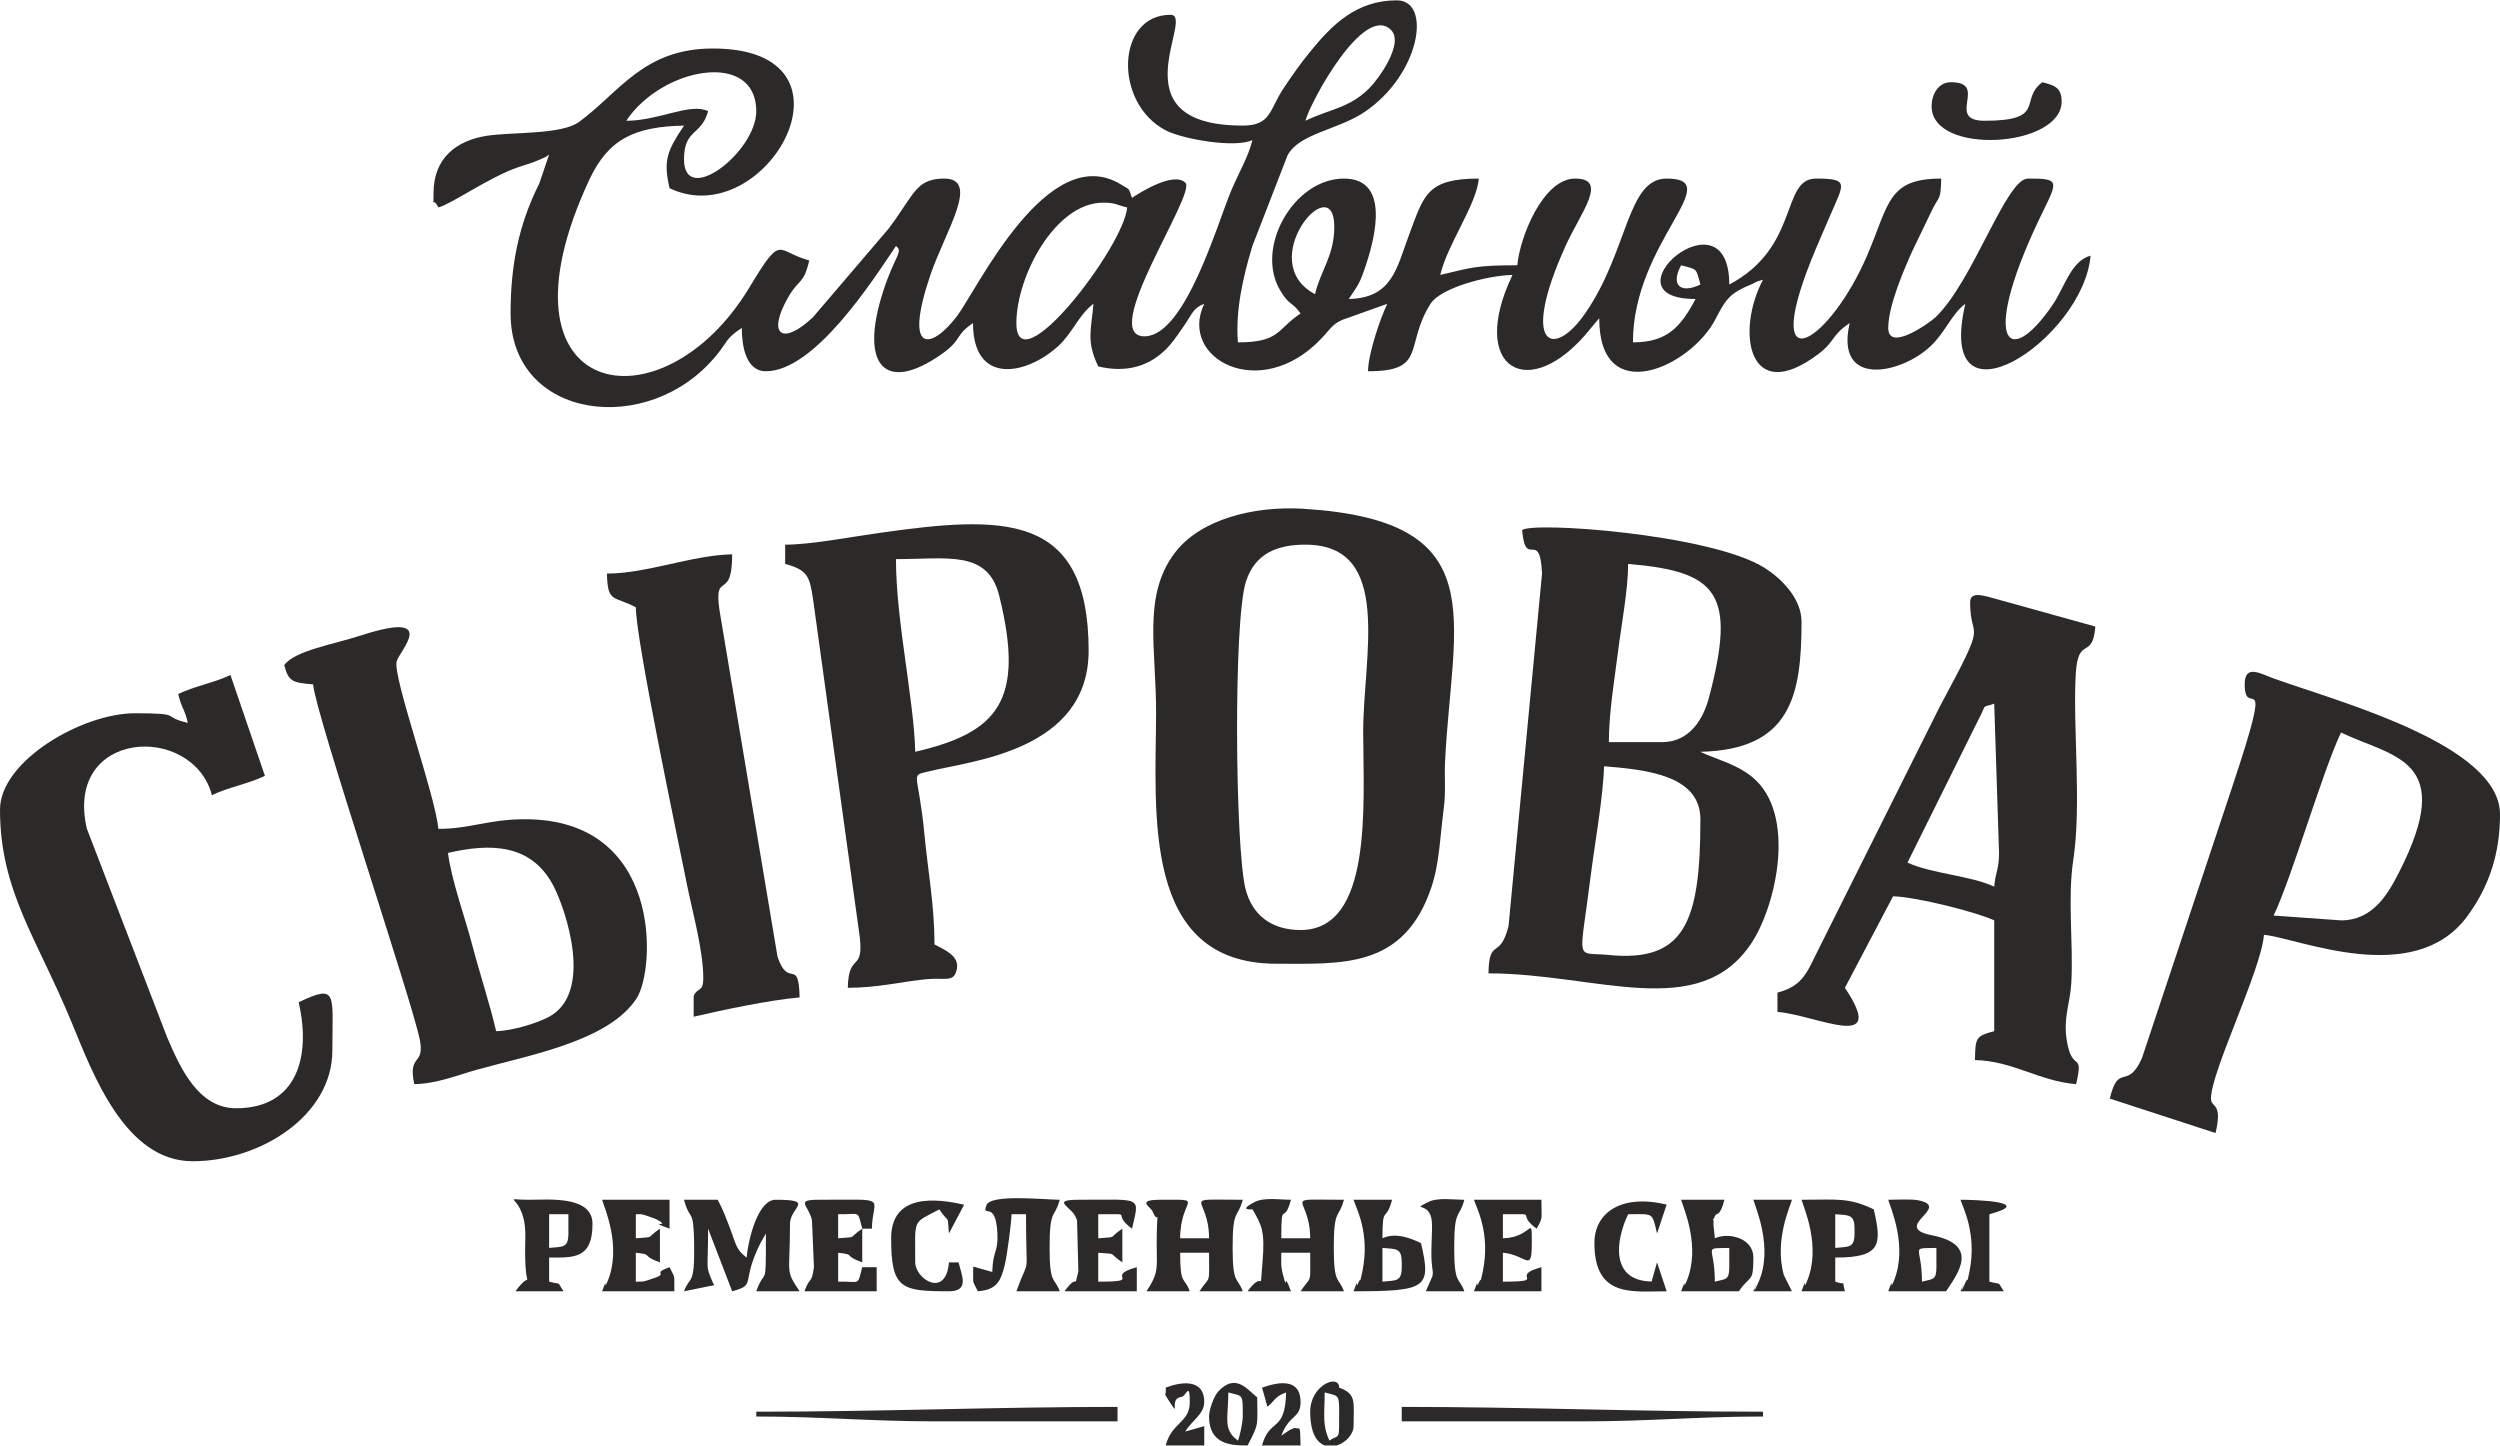 <?xml version="1.0" encoding="UTF-8"?> <svg xmlns="http://www.w3.org/2000/svg" xmlns:xlink="http://www.w3.org/1999/xlink" xmlns:xodm="http://www.corel.com/coreldraw/odm/2003" xml:space="preserve" width="2490px" height="1440px" version="1.1" style="shape-rendering:geometricPrecision; text-rendering:geometricPrecision; image-rendering:optimizeQuality; fill-rule:evenodd; clip-rule:evenodd" viewBox="0 0 1249.39 722.19"> <defs> <style type="text/css"> .fil0 {fill:#2B2A29} </style> </defs> <g id="Слой_x0020_1">  <g id="_2865146927088"> <path class="fil0" d="M840.15 132.4c8.32,2.22 7.4,1.31 9.63,9.63 -9.72,4.66 -15.13,0.53 -9.63,-9.63zm-392.39 -9.63c3.81,3.01 -0.49,4.41 -6.36,22.54 -12.18,37.61 1.14,51.2 29.13,31.53 10.5,-7.37 6.49,-9.35 15.74,-15.55 0,31.13 26.51,26.2 42.7,11.4 6.94,-6.35 10.34,-15.8 17.49,-21.03 -1.09,13.07 -3.72,18.52 2.4,31.29 14.04,3.36 26.17,0.09 35.46,-10.28 2.42,-2.7 6.1,-8.13 8.14,-11.12 3.3,-4.85 4.01,-7.95 9.37,-9.89 -13.11,27.3 27.91,49.57 58.4,17.48 5.49,-5.77 5.95,-8.17 13.56,-10.51l19.51 -6.97c-3.25,6.78 -9.41,24.18 -9.63,33.7 29.74,0 17.95,-12.64 31.26,-33.73 4.97,-7.87 28.12,-14.13 40.96,-14.41 -22.6,47.1 8.57,64.89 38.93,26.89 1.72,-2.15 2.97,-3.58 4.4,-5.23 0,45.49 45.89,24.26 58.14,0.37 5.36,-10.45 7.41,-13.05 18.53,-17.59 1.45,-0.59 0.56,-0.8 5.18,-2.04 -13.68,25.85 -7.4,63.54 27.57,37.21 8.79,-6.62 6.23,-9.16 15.76,-15.54 -7.57,32.49 25.7,25.54 40.42,11.53 7.67,-7.3 10.52,-16.15 17.36,-21.16 -15.51,66.57 59.11,17.74 62.59,-24.07 -9.79,2.61 -13.02,15.87 -18.87,24.46 -22.95,33.74 -37,18.37 -4.3,-47.8 7.17,-14.5 6.79,-15.18 -8.13,-15.18 -10.96,0 -27.37,51.35 -46.21,69.34 -2.46,2.33 -23.6,17.76 -23.6,5.29 0,-11.25 8.23,-29.96 12.07,-38.49l9.39 -19.5c3.98,-8.55 4.76,-4.98 5.02,-16.64 -26.66,0 -25.99,12.46 -36.77,37.85 -18.59,43.78 -53.29,65.92 -28.26,3.04 3.07,-7.71 6.35,-14.95 9.34,-21.99 6.94,-16.3 10.23,-18.9 -6.9,-18.9 -17.65,0 -7.89,34.21 -43.33,52.96 0,-48.74 -64.43,7.22 -16.85,7.22 -7.56,14.28 -14.43,21.67 -31.3,21.67 0,-50.1 47.33,-81.85 16.85,-81.85 -19.96,0 -19,36.04 -40.81,67.51 -15.64,22.57 -32.73,17.06 -9.73,-33.8 7.57,-16.75 21.68,-33.71 4.81,-33.71 -16.13,0 -27.75,29.61 -28.89,43.33 -20.76,0 -22.64,1.11 -38.52,4.82 3.59,-15.39 18.17,-35.09 19.26,-48.15 -26.07,0 -27.45,8.42 -34.75,27.85 -6.33,16.88 -8.4,31.85 -30.25,32.33 4.84,-7.23 5.52,-7.59 8.82,-17.67 4.73,-14.48 11.39,-42.51 -11.22,-42.51 -25.06,0 -44.63,34.58 -31.84,55.91 4.83,8.05 5.39,4.97 10.17,11.49 -12.02,8.06 -10.27,14.45 -31.3,14.45 -1.27,-15.4 2.23,-31.6 7.22,-48.16l17.49 -45.1c5.57,-11.09 25.09,-12.83 38.42,-21.76 28.09,-18.84 33.86,-55.9 16.32,-55.9 -20.14,0 -32.29,11.96 -43.71,26.1 -4.82,5.96 -8.66,11.39 -13.13,18.16 -6.95,10.5 -6.05,18.33 -20.2,18.33 -64.69,0 -23.26,-55.37 -36.11,-55.37 -27.24,0 -28.52,44.15 -2.39,57.76 8.15,4.25 34.49,9.07 43.32,4.83 -1.91,8.19 -6.83,16.28 -10.67,25.45 -6.88,16.44 -22.86,72.1 -42.97,72.64 -23.87,0.63 25.76,-71.13 20.16,-76.73 -5.73,-5.73 -22.43,4.67 -26.7,7.53 -1.94,-5.35 -0.87,-3.81 -5.42,-6.62 -36.72,-22.69 -72.26,52.99 -82.16,65.9 -12.72,16.57 -26.69,19.22 -13.26,-20.49 7.39,-21.85 25.3,-48.42 6.95,-48.42 -9.45,0 -13.01,3.9 -16.97,9.51 -3.91,5.54 -6.14,9.4 -10.86,15.62l-37.71 44.16c-15.33,14.46 -23.17,8.9 -12.39,-9.96 5.52,-9.66 7.66,-6.11 10.53,-18.41 -16.82,-4.49 -13.32,-14.08 -29.89,13.45 -43.85,72.8 -131.35,56.52 -80.11,-53.63 9.67,-20.77 22.91,-26.68 47.41,-27.22 -8.42,12.56 -10.46,17.39 -7.23,31.29 48.18,23.12 100.37,-69.81 21.67,-69.81 -34.62,0 -46.49,21.67 -66.85,36.67 -8.77,6.47 -33.27,4.99 -46.02,6.93 -15.71,2.4 -26.75,11.48 -26.75,28.62 0,9.2 -0.74,0.88 2.4,7.22 6.8,-1.81 25.54,-15.23 40.03,-20.16 2.16,-0.73 4.95,-1.49 7.25,-2.37 0.72,-0.27 2.79,-1.09 3.43,-1.39 4.96,-2.26 2.14,-0.8 4.66,-2.56l-4.87 14.39c-10.41,20.77 -14.39,40.98 -14.39,65.05 0,53.33 69.13,62.19 102.82,20.98 6.03,-7.38 4.5,-8.24 12.73,-13.75 0,8.61 1.84,21.66 12.04,21.66 24.19,0 52.97,-44.62 65,-62.59zm209.43 24.07c-30.83,-16.31 9.63,-63.69 9.63,-33.7 0,14.55 -6.88,21.89 -9.63,33.7zm-149.25 14.45c0,-23.4 19.43,-60.18 43.33,-60.18 6.5,0 6.64,1.15 12.04,2.4 -1.65,19.76 -55.37,89.45 -55.37,57.78zm-194.99 -101.11c17.99,-26.86 65,-35.41 65,-4.81 0,20.44 -36.11,48.14 -36.11,24.07 0,-15.33 8.72,-11.66 12.03,-24.07 -9.03,-4.34 -24.41,4.81 -40.92,4.81zm339.43 0c2.51,-9.4 29.25,-58.91 42.8,-45.36 6.57,6.56 -5.95,24.18 -10.89,29.13 -9.94,9.94 -19.49,10.27 -31.91,16.23z"></path> <path class="fil0" d="M801.63 382.76c20.73,1.72 48.15,4.34 48.15,26.48 0,51.7 -7.94,71.66 -46.14,67.81 -16.76,-1.69 -14.28,5.33 -8.53,-40.63 1.7,-13.64 6.19,-39.08 6.52,-53.66zm28.89 -12.04l-26.48 0c0,-14.71 2.79,-31.05 4.37,-43.77 1.75,-14.08 5.26,-32.37 5.26,-45.3 44.99,3.75 54.15,14.82 40.38,66.86 -2.74,10.36 -9.44,22.21 -23.53,22.21zm-69.82 -105.92c1.67,19.93 8.81,-1.18 9.95,21.54l-16.75 176.28c-4.39,17.39 -9.64,5.2 -10.04,23.65 53.81,0 105.32,24.63 131.55,-15.29 12.26,-18.67 22.7,-64.52 0.27,-82.83 -3.91,-3.19 -7.25,-4.86 -12.22,-7.04l-10.36 -4.08c-0.45,-0.19 -1.31,-0.59 -1.67,-0.74 -0.36,-0.16 -1.14,-0.43 -1.65,-0.75 45.09,-1.01 50.55,-27.94 50.55,-65 0,-11.94 -10.58,-22.02 -18.68,-27.06 -27.26,-16.92 -116.99,-23.14 -120.95,-18.68z"></path> <path class="fil0" d="M649.97 464.61c-14.66,0 -24.27,-7.57 -27.53,-20.62 -5.17,-20.71 -6.12,-133.85 0.23,-153.53 4.56,-14.13 15.69,-18.44 29.71,-18.44 44.28,0 28.73,56.23 28.88,93.88 0.15,37 4.66,98.71 -31.29,98.71zm-12.04 16.85c32.84,0 63.69,2.55 77.4,-38.16 4.12,-12.22 4.4,-26.02 6.2,-39.53 1.11,-8.29 0.25,-15.24 0.65,-23.42 3.59,-71.93 24.89,-120.39 -70.89,-126.27 -23.86,-1.47 -51.35,4.86 -64.37,22.3 -16,21.43 -9.04,47.93 -9.16,79.89 -0.19,50.13 -7.3,125.19 60.17,125.19z"></path> <path class="fil0" d="M1169.95 459.79l-33.7 -2.41c9.16,-19.11 24.53,-72.36 33.7,-91.47 26.19,12.57 57.97,13.03 28.96,69.89 -5.5,10.78 -13,23.99 -28.96,23.99zm-48.15 -117.95c0,18.78 15.57,-14.18 -6.31,51.46l-45.08 135.46c-7.33,16.25 -11.77,1.88 -16.01,20.1l52.84 17.21c3.69,-15.7 -2.29,-12.39 -2.29,-17.21 0,-13.57 24.97,-63.76 26.48,-81.85 16.51,1.38 74.81,27.05 101.55,-9.19 11.59,-15.7 16.41,-32.49 16.41,-50.99 0,-34.9 -80.95,-56.38 -112.95,-67.88 -6.67,-2.4 -14.64,-7.46 -14.64,2.89z"></path> <path class="fil0" d="M996.62 351.46l2.41 74.63c0,8.3 -1.78,9.32 -2.41,16.85 -11.29,-5.42 -32.03,-6.62 -43.33,-12.04l35.13 -70.79c5.03,-9.46 1.23,-6.12 8.2,-8.65zm-12.04 -50.55c0,20.81 9.91,5.49 -15.23,52.17l-61.76 123.6c-4.86,10.02 -7.42,16.05 -19.3,19.22l0 9.63c19.81,1.65 55.56,20.6 33.71,-12.04 8.21,-15.53 15.92,-30.34 24.07,-45.73 11.77,0.26 42.37,8.11 50.55,12.03l0 55.37c-9.33,2.49 -9.38,3.25 -9.63,14.44 18.96,0.43 32.05,10.5 50.56,12.04 3.99,-17.16 -1.98,-5.12 -4.67,-21.9 -1.86,-11.58 1.72,-18.56 2.27,-28.64 1.1,-20.35 -1.99,-41.82 1,-61.59 4.19,-27.62 -0.28,-66.45 1.21,-92.67 1.15,-19.99 8.37,-6.58 9.81,-23.89l-49.27 -13.7c-6.1,-1.59 -13.32,-4.41 -13.32,1.66z"></path> <path class="fil0" d="M447.76 279.25c25.73,0 45.89,-4.65 51.58,18.23 13.15,52.87 -0.88,68.49 -41.95,78.06 -0.58,-25.81 -9.63,-65.53 -9.63,-96.29zm-55.37 -7.23l0 9.63c11.2,2.99 12.23,6.33 13.91,17.39l23.42 169.41c1.84,17.51 -5.63,7.02 -6.03,25.04 14.97,0 26.63,-3.04 39.08,-4.28 9.94,-0.99 14.14,2 15.46,-5.34 1.17,-6.5 -6.49,-9.54 -11.21,-12.04 0,-19.54 -3.23,-36.17 -5.04,-55.15 -3.07,-32.24 -7.7,-28.88 2.54,-31.44 20.62,-5.15 79.53,-10.08 79.53,-60.26 0,-69.66 -43.14,-67.5 -104.58,-58.83 -14.41,2.03 -34.33,5.87 -47.08,5.87z"></path> <path class="fil0" d="M223.88 426.09c20.92,-4.87 41.83,-4.9 52.93,16.88 5.91,11.6 19.97,52.75 -2.37,64.98 -5.45,2.98 -17.98,7.02 -26.49,7.21 -3.29,-14.11 -8.19,-28.72 -12.02,-43.34 -3.51,-13.39 -10.29,-32 -12.05,-45.73zm-81.85 -93.88c2.22,8.32 4.18,8.77 14.44,9.63 1.26,15.09 49.9,159.41 53.36,177.75 2.47,13.17 -6.09,6.51 -2.8,22.05 11.44,-0.25 21.67,-4.53 31.29,-7.22 26.19,-7.33 65.97,-14.24 79.85,-35.71 9.46,-14.61 13.05,-89.47 -55.78,-89.47 -18.29,0 -27.34,4.82 -43.33,4.82 -1.37,-16.48 -22.76,-75.57 -20.85,-83.67 1.19,-5.03 21.99,-25.9 -17.97,-12.95 -13.62,4.42 -32.92,7.54 -38.21,14.77z"></path> <path class="fil0" d="M89.07 346.65c1.74,7.47 3.07,6.97 4.81,14.44 -13.85,-3.22 -1.64,-4.81 -26.47,-4.81 -26.42,0 -67.41,23.89 -67.41,48.15 0,40.57 18.37,64.11 35.77,106.26 10.58,25.65 26.65,69.47 60.52,69.47 33.47,0 69.81,-22.56 69.81,-55.37 0,-28.27 2.88,-33.54 -16.85,-24.07 6.34,27.21 -0.81,52.96 -31.29,52.96 -19.11,0 -28.14,-20.83 -34.41,-35.41l-40.16 -104.35c-11.44,-49.72 52.88,-52.87 62.53,-16.72 8.12,-3.9 18.36,-5.73 26.48,-9.63l-17.23 -50.42c-7.74,3.77 -17.98,5.6 -26.1,9.5z"></path> <path class="fil0" d="M303.32 286.47c0.33,14.85 3.26,10.93 14.44,16.85 0,16.26 20.85,115.07 25.48,138.22 2.84,14.17 8.23,33.22 8.23,47.14 0,7.42 -3.11,4.39 -4.8,9.01l-0.02 10.25c14.07,-3.28 38.06,-8.39 52.96,-9.63 -0.46,-20.6 -5.4,-3.9 -11.03,-20.27l-28.35 -169.29c-4.78,-26.47 5.68,-6.36 5.68,-31.91 -20.21,0.45 -42.64,9.63 -62.59,9.63z"></path> <path class="fil0" d="M341.84 645.15l15.08 -3.05c-0.16,-0.34 -0.63,-1.14 -0.81,-1.59 -3.69,-8.9 -2.24,-4.42 -2.24,-26.65l12.04 31.29c12.52,-3.34 3.97,-3.98 14.24,-24.28l2.61 -4.6c0,29.54 -0.08,15.8 -4.81,28.88l21.66 0c-7.34,-10.96 -4.81,-7.78 -4.81,-33.7 0,-8.37 12.99,-12.04 -7.22,-12.04 -8.91,0 -13.73,20.27 -14.45,28.89 -5.25,-3.85 -5.28,-6.69 -7.96,-13.7 -2.6,-6.76 -3.56,-9.66 -6.48,-15.19l-16.85 0c3.06,11.49 4.74,3.26 5.05,21.61 0.38,21.98 -2.14,16.08 -5.05,24.13z"></path> <path class="fil0" d="M572.94 645.15l21.66 0c-2.77,-7.66 -4.81,-2.39 -4.81,-19.25l14.44 0c0,16.74 0.81,10.86 -4.81,19.25l21.66 0c-2.62,-7.26 -5.06,-3.06 -5.07,-21.64 -0.01,-20.16 2.46,-14.3 5.07,-24.1 -32.84,0 -16.85,-2.55 -16.85,19.26l-14.44 0c0,-20.6 13.42,-19.26 -9.63,-19.26 -12.74,0 -5.12,3.46 -4.13,5.88 3.23,7.82 2.45,-4.26 2.08,10.87 -0.41,16.86 1.94,18.37 -5.17,28.99z"></path> <path class="fil0" d="M623.49 645.15l21.67 0c-4.19,-11.55 -1.35,1.6 -3.94,-8.1 -1.25,-4.69 -0.88,-6.24 -0.88,-11.15l14.44 0c0,16.74 0.81,10.86 -4.81,19.25l21.67 0c-2.63,-7.26 -5.06,-3.06 -5.07,-21.64 -0.01,-20.16 2.45,-14.3 5.07,-24.1 -32.85,0 -16.86,-2.55 -16.86,19.26l-14.44 0c0,-20.32 1.21,-5.74 4.82,-19.26 -5.6,0 -13.42,-1.32 -18.2,1.16 -8.63,4.49 -1.13,3.54 -1.1,3.63 0.1,0.28 0.65,0.86 0.81,1.17 3.45,6.64 5.71,9.01 4.26,25.51 -1.53,17.35 1.18,2.51 -7.44,14.27z"></path> <path class="fil0" d="M495.9 635.52l-9.53 -2.7c0.11,9.76 -0.76,5.94 2.31,12.33 9.29,-0.77 11.37,-4.73 13.43,-13.05 1.2,-4.83 3.33,-21.1 3.42,-25.46l7.22 0c0,34.88 2.23,19.07 -4.81,38.51l21.67 0c-2.63,-7.26 -5.07,-3.06 -5.07,-21.64 -0.01,-20.16 2.45,-14.3 5.07,-24.1 -7.49,0 -34.63,-3.02 -36.64,2.75 -2.4,6.91 4.6,-3.23 5.48,13.9 0.52,9.94 -2.3,8.36 -2.55,19.46z"></path> <path class="fil0" d="M418.87 618.67l0 -12.03c11.38,0.25 9.45,-2.45 12.04,7.22l4.81 0c0.36,-16.4 9.55,-14.45 -26.48,-14.45 -12.07,0 -5.22,2.61 -3.46,10.15l0.99 23.48c-1.22,8.97 -1.9,4.22 -4.75,12.11l36.11 0 0 -12.03 -7.22 0c-2.59,9.67 -0.66,6.96 -12.04,7.22l0 -14.44c9.33,1.02 1.83,1.11 12.04,4.81l0 -16.85c-7.73,5.18 -1.67,3.93 -12.04,4.81z"></path> <path class="fil0" d="M317.76 618.67l0 -12.03c2.82,0.06 2.11,-0.21 4.4,0.42l5.35 1.87c9.59,4.85 -5.34,0.42 7.1,4.93l0 -14.45 -33.7 0c1,3.76 10.12,23.58 2.58,41.1 -2.28,5.32 0.76,-4.59 -2.58,4.64l36.11 0c-0.21,-9.46 0.66,-5.64 -2.41,-12.03 -10.39,3.76 1.98,2.59 -10.48,6.37 -3.58,1.09 -2.47,0.76 -6.37,0.85l0 -14.44c9.33,1.02 1.83,1.11 12.04,4.81l0 -16.85c-7.73,5.18 -1.66,3.93 -12.04,4.81z"></path> <path class="fil0" d="M917.18 623.49l0 -16.85c6.8,0.56 9.63,-0.06 9.63,7.22l0 2.41c0,7.38 -2.85,6.51 -9.63,7.22zm-16.85 21.66l21.67 0c-1.66,-6.25 0.89,-2.68 -4.82,-4.81l0 -12.04c22.68,0 23.44,-6.14 19.26,-24.07 -12.63,-6.06 -18.19,-4.82 -36.11,-4.82 1,3.76 10.12,23.58 2.58,41.1 -2.28,5.32 0.76,-4.59 -2.58,4.64z"></path> <path class="fil0" d="M274.43 623.49l0 -16.85 9.63 0 0 9.63c0,7.38 -2.85,6.51 -9.63,7.22zm-16.85 21.66l24.07 0c-3.69,-5.32 -0.39,-2.99 -7.22,-4.81l0 -12.04c12.25,0 21.67,0.8 21.67,-16.85 0,-14.14 -21.84,-12.04 -31.3,-12.04 -17.12,0 -1.65,-3.89 -2.27,19.14 -0.9,33.19 5.17,12.79 -4.95,26.6z"></path> <path class="fil0" d="M965.33 52.96c0,24.73 64.99,20.75 64.99,-2.41 0,-7.31 -4.17,-8.17 -9.63,-9.63 -11.88,8.71 2.49,19.26 -28.88,19.26 -19.88,0 2.35,-19.26 -16.86,-19.26 -6.49,0 -9.62,6.41 -9.62,12.04z"></path> <path class="fil0" d="M377.95 705.33l0 2.41c32.74,0 56.54,2.41 89.07,2.41 30.49,0 60.98,0 91.47,0l0 -7.22c-62.11,0 -117.4,2.4 -180.54,2.4z"></path> <path class="fil0" d="M700.52 710.15c30.5,0 60.99,0 91.48,0 32.53,0 56.32,-2.41 89.07,-2.41l0 -2.41c-63.14,0 -118.43,-2.4 -180.55,-2.4l0 7.22z"></path> <path class="fil0" d="M864.22 623.49l0 9.63c0,6.66 -1.86,5.79 -7.22,7.22 0,-18.34 -6.43,-16.52 7.22,-16.85zm-24.07 21.66l28.88 0c5.72,-8.53 7.23,-3.78 7.23,-16.85 0,-9.82 -12.46,-12.77 -19.26,-9.63 -0.02,-1.04 -0.68,-6.4 -0.68,-6.42 0.2,-7.68 -1.14,0.64 0.64,-4.53 0.88,-2.56 2.28,1.33 4.85,-8.31l-21.66 0c1,3.76 10.12,23.58 2.58,41.1 -2.29,5.32 0.76,-4.59 -2.58,4.64z"></path> <path class="fil0" d="M736.63 645.15l33.7 0 0 -12.03c-17.04,4.55 4.31,7.22 -19.25,7.22l0 -14.44c11.87,0.98 14.44,10.52 14.44,-4.82 0,-15.01 0.4,-2.74 -14.44,-2.41l0 -12.03c19.5,0 5.69,-0.96 16.85,7.22 3.3,-5.88 2.4,-4.45 2.4,-14.45l-33.7 0c0.93,3.47 8.41,16.24 4.43,35.72 -1.43,7.03 -0.76,2.86 -1.84,5.38 -2.29,5.32 0.75,-4.59 -2.59,4.64z"></path> <path class="fil0" d="M967.73 623.49l0 9.63c0,6.66 -1.85,5.79 -7.22,7.22 0,-18.34 -6.43,-16.52 7.22,-16.85zm-24.07 21.66l28.89 0c6.26,-9.35 16.74,-23.28 -7.02,-27.97 -21.25,-4.18 10.79,-14.16 -7.19,-17.56 -3.2,-0.61 -11.02,-0.21 -14.68,-0.21 1,3.76 10.12,23.58 2.58,41.1 -2.28,5.32 0.76,-4.59 -2.58,4.64z"></path> <path class="fil0" d="M532.01 645.15l36.11 0 0 -12.03c-17.04,4.55 4.31,7.22 -19.26,7.22l0 -14.44c10.35,0.86 4.34,-0.34 12.04,4.81l0 -16.85c-7.7,5.16 -1.69,3.95 -12.04,4.81l0 -12.03c19.51,0 5.69,-0.96 16.86,7.22 3.83,-16.48 5.35,-14.45 -26.49,-14.45 -14.4,0 -3.93,3.47 -1.76,8.45 0.24,0.54 0.58,1.15 0.79,1.75l0.66 25.59c-2.57,10.57 0.63,-0.33 -6.91,9.95z"></path> <path class="fil0" d="M690.89 640.34l0 -16.85c6.8,0.56 9.63,-0.06 9.63,7.22l0 2.41c0,7.38 -2.85,6.51 -9.63,7.22zm-14.44 4.81c36.74,0 38.9,-1.74 33.7,-24.07 -6.77,-3.25 -13.34,-5.14 -19.26,-2.41 0,-17.33 1.65,-7.39 4.82,-19.26l-19.26 0c0.92,3.47 8.4,16.24 4.43,35.72 -1.44,7.03 -0.76,2.86 -1.85,5.38 -2.28,5.32 0.76,-4.59 -2.58,4.64z"></path> <path class="fil0" d="M445.35 618.67c0,25.36 5.1,26.48 28.89,26.48 10.51,0 6.29,-8.12 4.81,-14.44l-4.81 0c-1.52,18.25 -16.85,8.25 -16.85,0 0,-22.32 -1.61,-19.26 12.03,-26.48 5.16,7.7 3.96,1.69 4.82,12.04l7.58 -14.37c-14.21,-3.3 -36.47,-5.59 -36.47,16.77z"></path> <path class="fil0" d="M796.81 621.08c0,27.54 19.25,24.07 36.11,24.07l-4.81 -14.44 -2.7 9.54c-20.76,-0.24 -18.01,-20.55 -11.74,-33.61 12.82,0 11.92,-1.21 14.44,9.63l4.81 -14.45c-22.93,-5.49 -36.11,4.21 -36.11,19.26z"></path> <path class="fil0" d="M712.56 645.15l19.26 0c-2.63,-7.26 -5.06,-3.06 -5.07,-21.64 -0.01,-20.16 2.45,-14.3 5.07,-24.1 -5.6,0 -13.33,-1.27 -18.07,1.15 -9.26,4.73 0.88,-0.73 1.82,9.63 0.41,4.48 -0.58,13.81 -0.09,20.31 0.47,6.24 0.89,3.71 0.36,7.22l-3.28 7.43z"></path> <path class="fil0" d="M979.77 645.15l21.67 0c-3.7,-5.32 -0.4,-2.99 -7.23,-4.81l0 -33.7c22.86,-6.11 -6.22,-7.23 -14.44,-7.23 0.81,3.04 8.37,16.64 4.5,35.79 -1.57,7.74 -0.54,2.21 -1.91,5.32 -5.3,12.01 1.76,-7.37 -2.59,4.63z"></path> <path class="fil0" d="M876.26 645.15l19.26 0 -4.01 -8.03c-5.09,-17.98 3.79,-35.74 4.01,-37.71l-19.26 0c1.03,3.88 10.1,24.1 2.59,41.11 -5.3,12.01 1.75,-7.37 -2.59,4.63z"></path> <path class="fil0" d="M618.67 719.78c-7.68,-5.63 -4.81,-11.02 -4.81,-24.07 7.42,1.98 7.22,0.38 7.22,12.03 0,3.08 -1.56,10.14 -2.41,12.04zm-14.44 -12.04c0,13.79 10.91,14.42 17.92,14.45l1.34 0c5.94,-11.23 4.81,-9.86 4.81,-24.08 -4.14,-2.77 -10.43,-12.88 -19.6,-2.75 -1.98,2.2 -4.47,8.86 -4.47,12.38z"></path> <path class="fil0" d="M662.01 695.71c8.2,2.19 7.22,0.16 7.22,16.85 0,6.78 -1.04,4.46 -4.82,7.22 -3.72,-7.77 -2.4,-13.12 -2.4,-24.07zm6.13 26.48l-6.15 0c-3.97,-1.5 -7.21,-6.38 -7.21,-16.86 0,-13.37 14.45,-19.1 14.45,-12.03 8.85,3.2 7.22,7.12 7.22,19.26 0,4.02 -3.86,8.19 -8.31,9.63z"></path> <path class="fil0" d="M582.56 693.3c0.39,4.55 -1.23,2.14 1.26,6.02 6.83,10.62 -0.31,-0.59 6.61,-1.39 2.37,-0.27 4.17,-8.02 4.17,2.59 0,10.42 -8.89,9.88 -12.04,21.67l19.27 0 0 -9.63 -9.54 2.7c3.52,-5.69 9.54,-8.75 9.54,-14.74 0,-12.35 -12.55,-9.83 -19.27,-7.22z"></path> <path class="fil0" d="M640.34 717.37c3.9,-10.77 9.63,-8.46 9.63,-16.85 0,-15.07 -17.41,-7.65 -19.26,-7.22l2.7 9.54c3.81,-2.9 3.27,-4.94 9.34,-7.13 -0.46,20.36 -8.33,12.58 -12.04,26.48l19.26 0c-0.25,-11.09 -0.29,-7.91 -2.42,-8.64 -1.6,-0.54 -7.18,3.78 -7.21,3.82z"></path> </g> </g> </svg> 